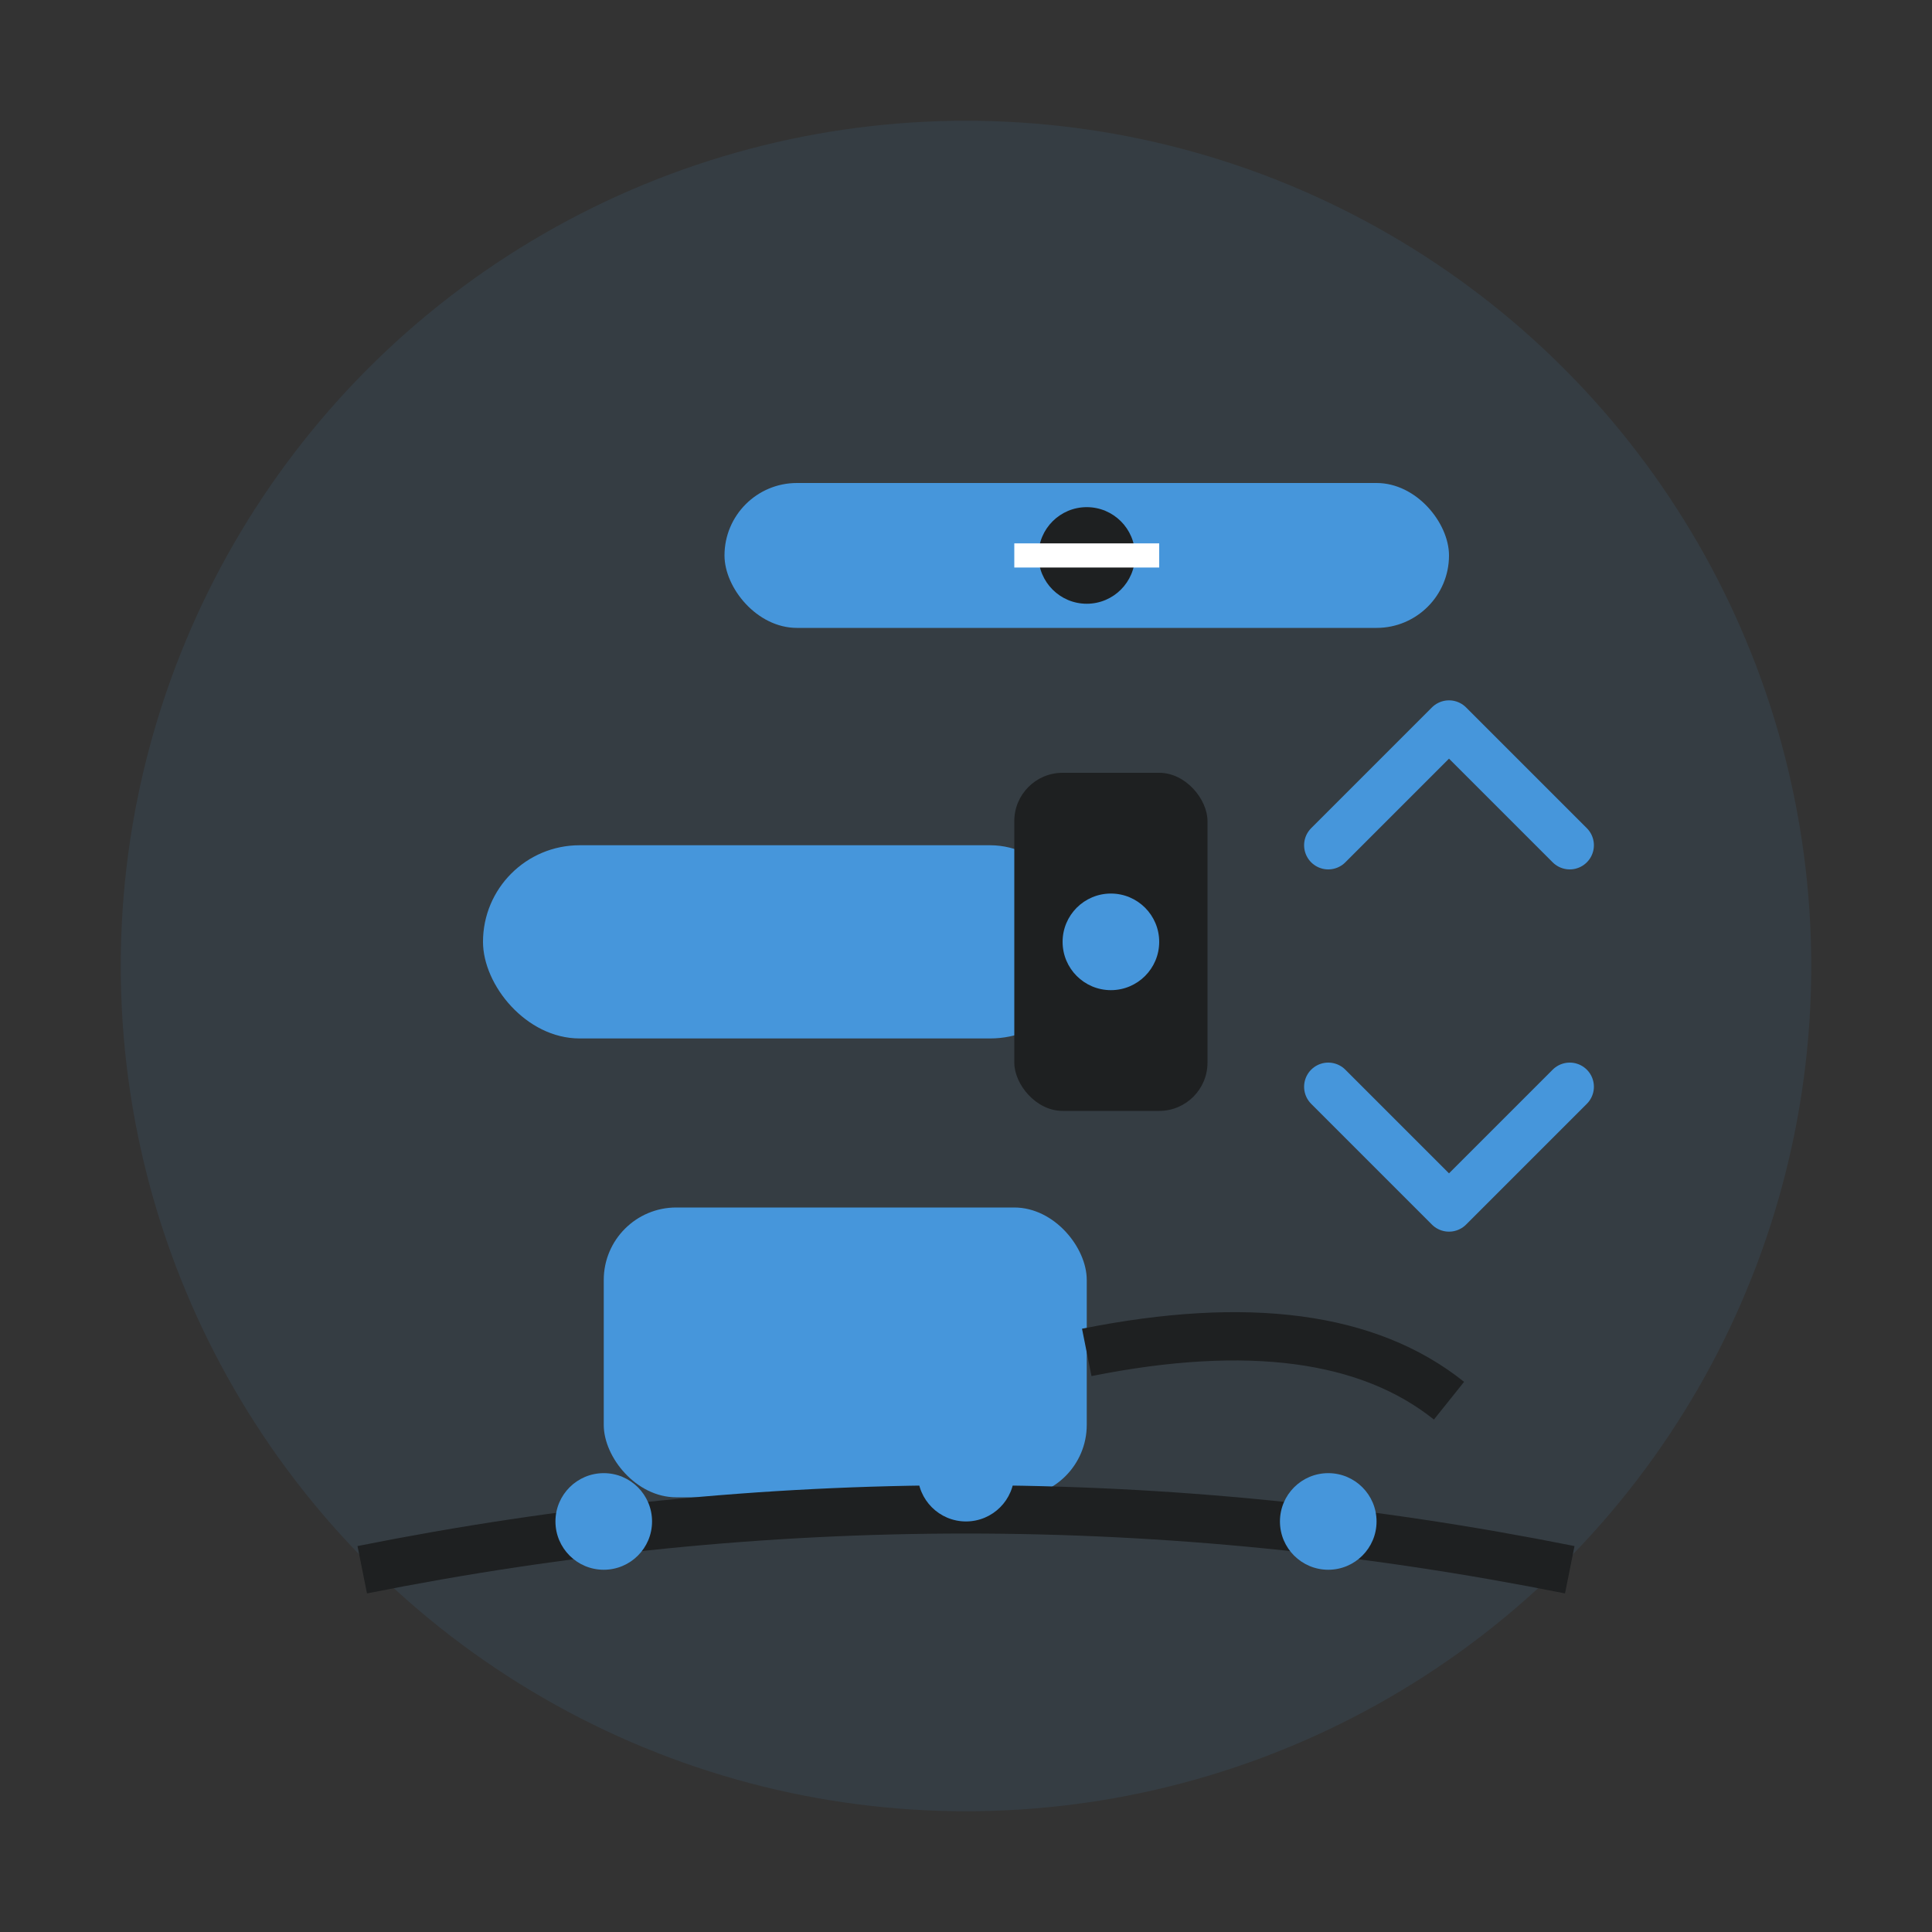 <svg width="80" height="80" viewBox="0 0 80 80" fill="none" xmlns="http://www.w3.org/2000/svg">
  <rect x="0" y="0" width="80" height="80" fill="#333333" stroke="none"/>
  <circle cx="40" cy="40" r="35" fill="#4696db" opacity="0.1"/>
  
  <!-- Tools representing services -->
  <!-- Drill -->
  <rect x="20" y="35" width="25" height="8" rx="4" fill="#4696db"/>
  <rect x="42" y="32" width="8" height="14" rx="2" fill="#1e2021"/>
  <circle cx="46" cy="39" r="2" fill="#4696db"/>
  
  <!-- Measuring tape -->
  <rect x="25" y="50" width="20" height="12" rx="3" fill="#4696db"/>
  <path d="M45 56 Q55 54 60 58" stroke="#1e2021" stroke-width="2" fill="none"/>
  
  <!-- Level -->
  <rect x="30" y="20" width="30" height="6" rx="3" fill="#4696db"/>
  <circle cx="45" cy="23" r="2" fill="#1e2021"/>
  <line x1="42" y1="23" x2="48" y2="23" stroke="white" stroke-width="1"/>
  
  <!-- Ceiling representation -->
  <path d="M15 65 Q40 60 65 65" stroke="#1e2021" stroke-width="2" fill="none"/>
  <circle cx="25" cy="63" r="2" fill="#4696db"/>
  <circle cx="40" cy="61" r="2" fill="#4696db"/>
  <circle cx="55" cy="63" r="2" fill="#4696db"/>
  
  <!-- Service arrows -->
  <path d="M55 35 L60 30 L65 35" stroke="#4696db" stroke-width="2" fill="none" stroke-linecap="round" stroke-linejoin="round"/>
  <path d="M55 45 L60 50 L65 45" stroke="#4696db" stroke-width="2" fill="none" stroke-linecap="round" stroke-linejoin="round"/>
</svg>
